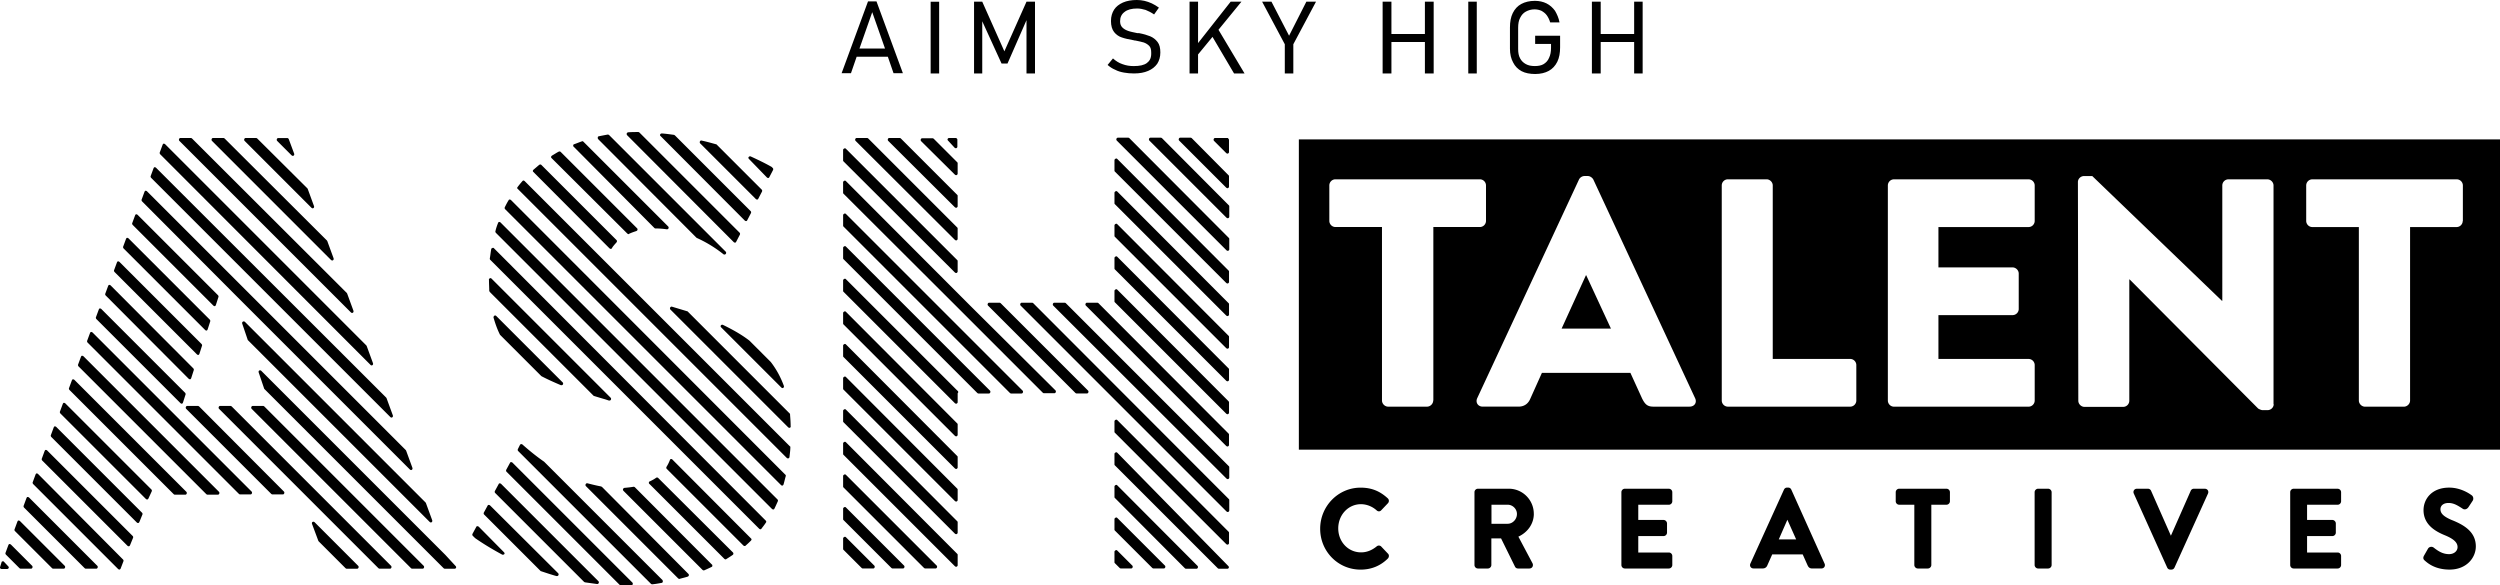 <svg xmlns="http://www.w3.org/2000/svg" viewBox="0 0 1000 234.18"><path d="M342.66 22.69h12.48l2.27 6.58h3.74L350.6.57h-3.4l-10.55 28.7h3.74l2.27-6.58Zm6.24-17.81L354 19.4h-10.21l5.1-14.52Zm23.36-4.2h3.4v28.7h-3.4zm29.49 19.85L392.9.68h-3.28v28.7h3.28V8.51l7.72 16.9H403l7.6-17.35v21.32h3.4V.68h-3.4l-8.85 19.85zm57.05 4.65c-1.25.91-2.95 1.25-5.33 1.25-1.59 0-3.06-.23-4.54-.79-1.36-.45-2.61-1.25-3.74-2.27l-2.15 2.61c.91.79 1.93 1.48 3.06 1.93 1.02.57 2.27.91 3.52 1.13s2.49.34 3.97.34c2.27 0 4.08-.34 5.67-1.02 1.59-.68 2.72-1.59 3.63-2.84.79-1.25 1.25-2.72 1.25-4.54 0-1.81-.34-3.18-1.13-4.2-.79-1.02-1.81-1.81-2.95-2.27s-2.61-.91-4.42-1.25h-.68c-1.59-.34-2.84-.57-3.74-.91s-1.59-.68-2.27-1.36c-.57-.57-.91-1.36-.91-2.49 0-1.59.57-2.84 1.81-3.74 1.13-.91 2.84-1.36 4.99-1.36 1.13 0 2.27.23 3.4.57 1.13.45 2.27 1.02 3.4 1.81l1.93-2.72c-.91-.68-1.93-1.25-2.84-1.7-1.02-.45-1.93-.79-2.95-1.02-1.02-.23-2.04-.34-3.06-.34-2.15 0-3.97.34-5.56 1.02-1.48.68-2.72 1.59-3.52 2.84-.79 1.25-1.25 2.72-1.25 4.54 0 1.93.45 3.4 1.25 4.42s1.93 1.81 3.06 2.15c1.25.45 2.84.79 4.76 1.13l.45.11h.23c1.36.23 2.49.57 3.4.79.91.34 1.59.79 2.15 1.36s.79 1.48.79 2.49c.11 2.16-.45 3.41-1.7 4.31Zm20.42-3.4 5.78-7.03 8.62 14.63h4.2l-10.43-17.47L496.57.68h-4.31l-13.04 16.56V.68h-3.4v28.7h3.4v-7.6zm34.7 7.6h3.41V17.7L526.4.68h-3.86l-6.91 13.61L508.59.68h-3.74l9.07 17.02v11.68zm42.65-12.59h13.39v12.59h3.51V.68h-3.51v12.93h-13.39V.68h-3.52v28.7h3.52V16.79zM587.31.68h3.4v28.7h-3.4zm21.32 27.79c1.48.79 3.4 1.13 5.44 1.13 2.15 0 3.97-.45 5.44-1.25s2.61-2.04 3.4-3.63c.79-1.59 1.13-3.52 1.13-5.78v-4.65h-9.98v3.29h6.35v1.48c0 1.59-.23 2.95-.79 4.08-.45 1.13-1.25 1.93-2.15 2.49s-2.15.79-3.52.79c-1.48 0-2.61-.23-3.63-.79s-1.81-1.36-2.27-2.27c-.57-1.02-.79-2.27-.79-3.74v-8.51c0-1.59.23-2.95.79-3.97.57-1.13 1.25-1.93 2.27-2.49s2.15-.91 3.52-.91c1.02 0 1.93.23 2.72.57.79.45 1.59 1.02 2.15 1.81.57.79 1.02 1.7 1.36 2.84h3.74c-.34-1.81-1.02-3.29-1.81-4.65-.91-1.25-2.04-2.27-3.4-2.95-1.36-.68-2.95-1.02-4.65-1.02-2.15 0-3.97.45-5.44 1.25-1.48.79-2.61 2.04-3.4 3.63-.79 1.59-1.13 3.52-1.13 5.78v8.51c0 2.15.45 3.97 1.25 5.44.79 1.59 1.93 2.72 3.4 3.52Zm31.65-11.68h13.38v12.59h3.4V.68h-3.4v12.93h-13.38V.68h-3.52v28.7h3.52V16.79zm-5.89 93.28-9.75 21.38h19.74l-9.91-21.38h-.08z"/><path d="M519.54 55.75v124.11H1000V55.75H519.54Zm53.74 104.45c0 1.31-1.15 2.46-2.46 2.46h-15.57c-1.31 0-2.46-1.15-2.46-2.46V90.81h-18.6c-1.39 0-2.46-1.15-2.46-2.46V74.18c0-1.31 1.06-2.46 2.46-2.46h57.75c1.39 0 2.46 1.15 2.46 2.46v14.17c0 1.31-1.06 2.46-2.46 2.46h-18.6v69.39h-.08Zm102.56 2.46h-14.42c-2.38 0-3.36-.82-4.59-3.28l-4.67-10.24h-35.39l-4.67 10.4c-.66 1.56-2.05 3.11-4.67 3.11h-14.34c-1.97 0-2.95-1.72-2.21-3.36L631.6 71.8c.41-.82 1.31-1.39 2.21-1.39h1.31c.9 0 1.8.66 2.21 1.39l40.72 87.49c.82 1.72-.24 3.36-2.21 3.36Zm66.69-2.46c0 1.31-1.06 2.46-2.46 2.46h-48.91c-1.39 0-2.46-1.15-2.46-2.46V74.18c0-1.31 1.06-2.46 2.46-2.46h15.48c1.31 0 2.46 1.15 2.46 2.46v69.39h30.97c1.39 0 2.46 1.15 2.46 2.46v14.17Zm71.35-71.84c0 1.31-1.06 2.46-2.46 2.46h-36.05v16.14h29.66c1.31 0 2.46 1.15 2.46 2.46v14.17c0 1.39-1.15 2.46-2.46 2.46h-29.66v17.53h36.05c1.39 0 2.46 1.15 2.46 2.46v14.17c0 1.31-1.06 2.46-2.46 2.46H757.6c-1.39 0-2.46-1.15-2.46-2.46V74.19c0-1.31 1.06-2.46 2.46-2.46h53.82c1.39 0 2.46 1.15 2.46 2.46v14.18Zm95.6 73.32c0 1.31-1.15 2.38-2.46 2.38h-2.05c-.41 0-1.39-.41-1.72-.66l-51.37-51.61h-.16v48.5c0 1.31-1.06 2.46-2.46 2.46h-15.48c-1.31 0-2.46-1.15-2.46-2.46l-.16-87.49c0-1.31 1.15-2.38 2.46-2.38h3.28l51.86 49.89h.16V74.19c0-1.31 1.06-2.46 2.46-2.46h15.57c1.31 0 2.46 1.15 2.46 2.46v87.49h.08Zm75.61-73.32c0 1.31-1.06 2.46-2.46 2.46h-18.6v69.39c0 1.31-1.15 2.46-2.46 2.46H946c-1.31 0-2.46-1.15-2.46-2.46V90.82h-18.6c-1.39 0-2.46-1.15-2.46-2.46V74.19c0-1.31 1.06-2.46 2.46-2.46h57.75c1.39 0 2.46 1.15 2.46 2.46v14.17h-.08ZM338.38 202.99c-.23-.23-.45-.23-.68-.11-.23.11-.45.34-.45.57v4.2c0 .23.11.34.23.45l19.05 19.05c.11.11.34.23.45.23h4.2c.23 0 .45-.11.57-.45.11-.23 0-.57-.11-.68L338.39 203Zm43.55-107.07c.11.11.34.23.45.23h.23c.23-.11.45-.34.45-.57v-4.2c0-.23-.11-.34-.23-.45l-35.5-35.5c-.11-.11-.34-.23-.45-.23h-4.2c-.23 0-.45.11-.57.45-.11.23 0 .57.11.68l39.7 39.58Zm0-26.09c.11.11.34.23.45.23h.23c.23-.11.45-.34.45-.57v-4.2c0-.23-.11-.34-.23-.45l-9.3-9.3c-.11-.11-.34-.23-.45-.23h-4.2c-.23 0-.45.11-.57.45-.11.23 0 .57.11.68l13.5 13.38Zm0 13.04c.11.11.34.23.45.23h.23c.23-.11.45-.34.45-.57v-4.2c0-.23-.11-.34-.23-.45l-22.46-22.46c-.11-.11-.34-.23-.45-.23h-4.2c-.23 0-.45.11-.57.45-.11.23 0 .57.11.68l26.65 26.54Zm0 26.09c.11.11.34.23.45.23h.23c.23-.11.45-.34.45-.57v-4.2c0-.23-.11-.34-.23-.45l-44.46-44.46c-.23-.23-.45-.23-.68-.11-.23.11-.45.34-.45.57v4.2c0 .23.11.34.23.45l44.46 44.34Zm-43.55-23.37c-.23-.23-.45-.23-.68-.11-.23.11-.45.34-.45.57v4.2c0 .23.11.34.23.45l66.47 66.47c.11.11.34.23.45.23h4.2c.23 0 .45-.11.57-.45.11-.23 0-.57-.11-.68L338.4 85.61Zm49.9 36.87-49.91-50.02c-.23-.23-.45-.23-.68-.11-.23.11-.45.34-.45.57v4.2c0 .23.11.34.23.45l44.69 44.58 34.93 34.93c.11.11.34.23.45.23h4.2c.23 0 .45-.11.57-.45.11-.23 0-.57-.11-.68l-33.91-33.69Zm12.03-1.14c-.11-.11-.34-.23-.45-.23h-4.2c-.23 0-.45.11-.57.45-.11.23 0 .57.11.68l34.93 34.93c.11.11.34.23.45.23h4.2c.23 0 .45-.11.57-.45.11-.23 0-.57-.11-.68l-34.93-34.93Zm46.61 72.82c-.23-.23-.45-.23-.68-.11-.23.11-.45.34-.45.57v4.2c0 .23.11.34.23.45l27.9 28.02c.11.11.34.23.45.23h4.2c.23 0 .45-.11.57-.45.11-.23 0-.57-.11-.68l-32.1-32.21Zm0-26.09c-.23-.23-.45-.23-.68-.11-.23.11-.45.34-.45.57v4.2c0 .23.11.34.23.45l44.46 44.46c.11.11.34.23.45.23h.23c.23-.11.45-.34.45-.57v-4.2c0-.23-.11-.34-.23-.45l-44.46-44.58Zm-33.57-46.73c-.11-.11-.34-.23-.45-.23h-4.2c-.23 0-.45.11-.57.45-.11.23 0 .57.11.68l82.34 82.34c.11.11.34.23.45.23h.23c.23-.11.45-.34.45-.57v-4.2c0-.23-.11-.34-.23-.45l-78.15-78.26Zm-74.97-22.68c-.23-.23-.45-.23-.68-.11-.23.11-.45.34-.45.57v4.2c0 .23.11.34.23.45l53.42 53.42c.11.11.34.23.45.23h4.2c.23 0 .45-.11.57-.45.11-.23 0-.57-.11-.68l-57.62-57.62Zm88.01 22.68c-.11-.11-.34-.23-.45-.23h-4.2c-.23 0-.45.11-.57.45-.11.23 0 .57.11.68l69.3 69.19c.11.11.34.23.45.23h.23c.23-.11.45-.34.45-.57v-4.2c0-.23-.11-.34-.23-.45l-65.11-65.11Zm20.53 85.86c-.23-.23-.45-.23-.68-.11-.23.11-.45.34-.45.57v4.2c0 .23.11.34.23.45l14.86 14.86c.11.11.34.23.45.23h4.2c.23 0 .45-.11.57-.45.11-.23 0-.57-.11-.68l-19.05-19.05Zm-108.54-43.32c-.23-.23-.45-.23-.68-.11-.23.11-.45.34-.45.57v4.2c0 .23.11.34.23.45l44.46 44.46c.11.11.34.23.45.23h.23c.23-.11.45-.34.45-.57v-4.2c0-.23-.11-.34-.23-.45l-44.46-44.58Zm0 26.08c-.23-.23-.45-.23-.68-.11-.23.11-.45.34-.45.57v4.2c0 .23.11.34.23.45l32.1 32.1c.11.11.34.23.45.23h4.2c.23 0 .45-.11.57-.45.11-.23 0-.57-.11-.68l-36.29-36.29Zm0-13.04c-.23-.23-.45-.23-.68-.11-.23.11-.45.34-.45.57v4.2c0 .23.11.34.23.45l44.46 44.46c.11.11.34.23.45.23h.23c.23-.11.45-.34.45-.57v-4.2c0-.23-.11-.34-.23-.45l-44.46-44.58Zm0-26.09c-.23-.23-.45-.23-.68-.11-.23.11-.45.34-.45.57v4.2c0 .23.11.34.23.45l44.46 44.46c.11.11.34.23.45.23h.23c.23-.11.45-.34.45-.57v-4.2c0-.23-.11-.34-.23-.45l-44.46-44.58Zm0-39.13c-.23-.23-.45-.23-.68-.11-.23.11-.45.34-.45.57v4.2c0 .23.11.34.23.45l44.46 44.46c.11.11.34.23.45.23h.23c.23-.11.45-.34.45-.57v-3.63c.11-.11.23-.23.23-.45s-.11-.45-.34-.57l-44.58-44.57Zm43.44-52.62c.11.11.34.23.45.23h.23c.23-.11.45-.34.45-.57v-2.84c0-.34-.34-.68-.68-.68h-2.61c-.23 0-.45.11-.57.34s-.11.45.11.68l2.61 2.83Zm65.1 122.04c-.23-.23-.45-.23-.68-.11-.23.11-.45.34-.45.57v4.2c0 .23.11.34.23.45l41.06 41.06c.11.11.34.23.45.23h3.4c.23 0 .45-.11.57-.34s0-.57-.11-.68l-44.46-45.37Zm-108.54-56.37c-.23-.23-.45-.23-.68-.11-.23.11-.45.34-.45.57v4.2c0 .23.11.34.23.45l44.46 44.46c.11.11.34.23.45.23h.23c.23-.11.45-.34.45-.57v-4.2c0-.23-.11-.34-.23-.45l-44.46-44.58Zm0 13.04c-.23-.23-.45-.23-.68-.11-.23.11-.45.34-.45.57v4.2c0 .23.11.34.23.45l44.46 44.46c.11.11.34.23.45.23h.23c.23-.11.45-.34.45-.57v-4.2c0-.23-.11-.34-.23-.45l-44.46-44.58Zm108.54 82.46c-.23-.23-.45-.23-.68-.11-.23.11-.45.34-.45.57v4.2c0 .23.11.34.23.45l1.81 1.81c.11.11.34.23.45.23h4.2c.23 0 .45-.11.57-.45.11-.23 0-.57-.11-.68l-6.01-6.01Zm-7.48-98.91c-.11-.11-.34-.23-.45-.23h-4.2c-.23 0-.45.11-.57.45-.11.23 0 .57.11.68l56.14 56.14c.11.11.34.23.45.23h.23c.23-.11.45-.34.45-.57v-4.2c0-.23-.11-.34-.23-.45l-51.95-52.06ZM338.38 214.9c-.23-.23-.45-.23-.68-.11-.23.11-.45.34-.45.57v4.2c0 .23.11.34.23.45l7.15 7.15c.11.11.34.23.45.23h4.2c.23 0 .45-.11.57-.45.11-.23 0-.57-.11-.68l-11.34-11.34ZM476.75 55.31c-.11-.11-.34-.23-.45-.23h-4.2c-.23 0-.45.11-.57.45-.11.23 0 .57.11.68l18.83 18.83c.11.11.34.23.45.23h.23c.23-.11.45-.34.45-.57v-4.2c0-.23-.11-.34-.23-.45L476.74 55.3Zm-24.95 0c-.11-.11-.34-.23-.45-.23h-4.2c-.23 0-.45.11-.57.45-.11.23 0 .57.11.68l43.89 43.89c.11.11.34.23.45.23h.23c.23-.11.45-.34.45-.57v-4.2c0-.23-.11-.34-.23-.45l-39.7-39.81Zm13.04 0c-.11-.11-.34-.23-.45-.23h-4.2c-.23 0-.45.11-.57.45-.11.23 0 .57.11.68l30.85 30.85c.11.11.34.23.45.23h.23c.23-.11.45-.34.45-.57v-4.2c0-.23-.11-.34-.23-.45L464.83 55.3Zm-17.92 47.41c-.23-.23-.45-.23-.68-.11-.23.11-.45.34-.45.57v4.2c0 .23.11.34.23.45l44.46 44.46c.11.11.34.23.45.23h.23c.23-.11.45-.34.45-.57v-4.2c0-.23-.11-.34-.23-.45l-44.46-44.57Zm0-39.13c-.23-.23-.45-.23-.68-.11-.23.11-.45.34-.45.57v4.2c0 .23.11.34.23.45l44.46 44.46c.11.11.34.23.45.23h.23c.23-.11.45-.34.45-.57v-4.2c0-.23-.11-.34-.23-.45l-44.46-44.58Zm0 26.09c-.23-.23-.45-.23-.68-.11-.23.11-.45.34-.45.57v4.2c0 .23.11.34.23.45l44.46 44.46c.11.11.34.23.45.23h.23c.23-.11.45-.34.45-.57v-4.2c0-.23-.11-.34-.23-.45l-44.46-44.57Zm0-13.05c-.23-.23-.45-.23-.68-.11-.23.11-.45.34-.45.57v4.2c0 .23.11.34.23.45l44.46 44.46c.11.11.34.23.45.23h.23c.23-.11.45-.34.45-.57v-4.2c0-.23-.11-.34-.23-.45l-44.46-44.58Zm44.01-21.43h-4.88c-.23 0-.45.11-.57.45-.11.23 0 .57.11.68l4.88 4.88c.11.11.34.23.45.23h.23c.23-.11.45-.34.45-.57v-4.88c0-.23-.11-.34-.23-.45-.11-.34-.23-.34-.45-.34Zm-44.01 60.68c-.23-.23-.45-.23-.68-.11-.23.11-.45.34-.45.57v4.2c0 .23.11.34.23.45l44.46 44.46c.11.11.34.23.45.23h.23c.23-.11.45-.34.45-.57v-4.2c0-.11-.11-.34-.23-.45l-44.46-44.58Zm-249.18 10.43c-.23.11-.34.45-.34.68.68 2.38 1.48 4.65 2.49 6.69 0 .11.11.11.11.23l16.44 16.44.11.11c2.38 1.25 4.88 2.38 7.83 3.63h.23c.23 0 .45-.11.57-.34s.11-.57-.11-.79l-26.54-26.54c-.23-.23-.57-.34-.79-.11Zm-.12-26.99c-.23-.23-.45-.23-.68-.11-.23.11-.45.23-.45.45-.23 1.25-.34 2.49-.57 3.74 0 .23 0 .34.23.57l107.52 107.52c.11.11.34.23.45.23.23 0 .34-.11.45-.23.57-.79 1.25-1.59 1.81-2.49.23-.23.11-.57-.11-.79L197.61 99.33Zm-1.7 17.47 41.51 41.51q.11.11.23.11c1.48.45 2.95.91 4.54 1.36l1.36.45h.23c.23 0 .45-.11.57-.34s.11-.57-.11-.79l-47.64-47.64c-.23-.23-.45-.23-.68-.11-.23.11-.45.34-.34.57 0 1.59.11 3.06.11 4.42.12.23.12.34.23.46ZM200.23 89c-.11-.11-.34-.23-.57-.23s-.34.23-.45.45c-.45 1.13-.79 2.15-1.02 3.18-.11.23 0 .45.11.68l110.47 110.47c.11.11.34.23.45.23h.11c.23 0 .34-.11.45-.34.45-.91.91-1.93 1.36-2.95.11-.23 0-.57-.11-.68L200.22 89Zm68.74 94.82c-.11-.11-.34-.23-.57-.23s-.34.23-.45.45c-.34.91-.79 1.81-1.36 2.72-.11.23-.11.57.11.79l30.62 30.62c.11.11.34.23.45.23s.34 0 .45-.11l.23-.23c.68-.57 1.36-1.25 1.93-1.81.11-.11.23-.34.23-.45 0-.23-.11-.34-.23-.45l-31.42-31.53Zm24.49-87c.11.11.34.23.45.23h.11c.23 0 .34-.11.45-.34l1.48-2.84c.11-.23.11-.57-.11-.79L255.8 53.04c-.11-.11-.34-.23-.45-.23h-.11c-1.25 0-2.49 0-3.97.11-.23 0-.45.23-.57.45-.11.23 0 .45.11.68l42.65 42.76Zm-14.85-1.7c.11 0 .11.11.23.11 3.74 1.7 7.26 3.86 10.55 6.47.11.11.23.11.45.11s.34-.11.45-.23c.23-.23.23-.68 0-.91l-46.62-46.62a.879.879 0 0 0-.57-.23c-1.25.23-2.38.45-3.52.68-.23 0-.45.23-.45.45-.11.23 0 .45.11.68L278.6 95.1Zm-16.9-3.97c.11.11.23.23.45.23 1.48 0 2.95.11 4.54.34h.11c.23 0 .45-.11.57-.34s.11-.57-.11-.79l-33.91-33.91c-.23-.23-.45-.23-.68-.11-1.02.34-2.04.79-3.06 1.13-.23.11-.34.23-.34.45s0 .45.23.57l32.21 32.44Zm36.18-2.95c.11.11.34.23.45.23h.11c.23 0 .34-.11.45-.34l1.48-2.84c.11-.23.11-.57-.11-.79l-30.28-30.28c-.11-.11-.23-.11-.34-.23-1.7-.23-3.29-.45-4.88-.57-.23 0-.57.11-.68.34-.11.23-.11.57.11.68l33.69 33.8ZM205 185.07c-.11-.11-.34-.23-.57-.23s-.34.11-.45.34l-1.48 2.72c-.11.23-.11.57.11.79l45.25 45.25c.11.11.23.23.45.23h4.2c.23 0 .45-.11.57-.45.11-.23 0-.57-.11-.68l-47.98-47.98Zm110.92-19.63-40.83-40.83q-.11-.11-.23-.11l-6.01-1.81c-.34-.11-.57 0-.79.34-.11.23-.11.57.11.79l47.07 47.07c.11.11.34.23.45.23h.23c.23-.11.45-.34.34-.57 0-1.59-.11-3.06-.23-4.54 0-.35 0-.46-.11-.57Zm-111.49-85.4c-.11-.11-.34-.23-.57-.23s-.34.11-.45.34c-.57.91-1.02 1.81-1.48 2.72-.11.23-.11.57.11.79L312.4 194.02c.11.11.34.23.45.23h.11a.86.86 0 0 0 .45-.45c.34-1.13.57-2.27.91-3.4 0-.23 0-.45-.23-.57L204.41 80.03Zm5.44-7.6c-.11-.11-.34-.23-.45-.23-.23 0-.34.11-.45.23-.68.79-1.36 1.59-1.93 2.38-.23.23-.23.57.11.79l107.52 107.52c.11.11.34.23.45.23h.23c.23-.11.45-.34.45-.57.11-1.25.34-2.61.34-3.86 0-.23 0-.34-.23-.45L209.86 72.43Zm41.06 20.98c.11.11.34.23.45.23s.23 0 .23-.11c.91-.45 1.93-.79 2.95-1.13a.86.86 0 0 0 .45-.45c0-.23 0-.45-.11-.57l-30.62-30.62a.677.677 0 0 0-.79-.11c-.91.45-1.7 1.02-2.72 1.59-.11.11-.23.23-.34.45 0 .23 0 .34.23.57l30.28 30.17Zm-7.14 5.9c.11.11.34.23.45.23h.11c.23 0 .34-.11.45-.34.45-.79 1.13-1.48 1.81-2.27.23-.23.23-.68 0-.91l-30.06-30.06c-.23-.23-.57-.23-.91 0-.79.68-1.59 1.36-2.27 1.93-.11.11-.23.34-.23.45 0 .23.11.34.23.45l30.4 30.51Zm56.03 36.97c-3.06-2.38-6.69-4.42-10.66-6.35-.34-.11-.68 0-.79.23-.23.23-.11.57.11.79L312.52 155c.11.11.34.23.45.23s.23 0 .34-.11c.23-.11.34-.45.23-.79-1.25-3.4-2.95-6.58-5.22-9.53l-8.51-8.51Zm-36.53 54.9a.677.677 0 0 0-.79-.11c-.79.57-1.59 1.02-2.61 1.48-.23.11-.34.23-.34.45s0 .45.23.57l29.94 29.94c.11.11.34.23.45.23s.23 0 .34-.11c.91-.57 1.81-1.13 2.61-1.7.11-.11.23-.23.23-.45s0-.34-.23-.57l-29.83-29.72Zm-45.59-6.47q-.11-.11 0 0c-2.95-2.04-5.78-4.31-8.73-6.92-.11-.11-.34-.23-.57-.11-.23 0-.34.11-.45.34l-.79 1.59c-.11.23-.11.57.11.79l53.08 53.08c.11.11.34.23.45.23h.11c1.25-.11 2.49-.34 3.74-.57.23 0 .45-.23.45-.45.11-.23 0-.45-.11-.68l-47.3-47.3Zm23.14 10.1c-.11-.11-.23-.11-.34-.23-1.81-.34-3.63-.79-5.44-1.25-.34-.11-.57 0-.79.34-.11.23-.11.57.11.79l36.86 36.86c.11.11.34.23.45.23h.11c1.13-.34 2.27-.57 3.29-.91a.86.86 0 0 0 .45-.45c0-.23 0-.45-.11-.57l-34.59-34.82Zm13.15.11a.879.879 0 0 0-.57-.23c-1.25.23-2.49.34-3.63.45-.23 0-.45.23-.57.45-.11.23 0 .45.11.68l31.64 31.64c.11.11.34.23.45.23h.23c1.02-.45 2.04-.91 2.95-1.36.23-.11.34-.23.34-.45s0-.45-.23-.57l-30.74-30.85Zm-53.53-1.36c-.11-.11-.34-.23-.57-.23s-.34.11-.45.34l-1.48 2.72c-.11.23-.11.57.11.79l35.5 35.5c.11.11.23.11.34.23 1.59.23 3.18.45 4.88.68h.11c.23 0 .45-.11.57-.34s.11-.57-.11-.79l-38.9-38.9Zm-8.96 17.13c-.11-.11-.34-.23-.57-.23s-.34.11-.45.34l-1.48 2.72c-.11.23-.11.57.11.79l.79.79s.11 0 .11.11c3.4 2.38 7.03 4.54 10.78 6.58.11 0 .23.11.34.11.23 0 .34-.11.57-.23.23-.23.11-.57-.11-.79l-10.09-10.21Zm4.54-8.51c-.11-.11-.34-.23-.57-.23s-.34.11-.45.34l-1.48 2.72c-.11.23-.11.57.11.79l22.57 22.57q.11.11.23.11c2.04.68 4.08 1.36 6.12 1.93h.23c.23 0 .45-.11.57-.34s.11-.57-.11-.79l-27.22-27.11ZM306.73 70.96c.11.11.34.23.45.23h.11c.23 0 .34-.11.45-.34l1.48-2.84c.11-.23.11-.57-.11-.79l-.34-.34-.11-.11c-2.61-1.48-5.44-2.84-8.39-4.2-.34-.11-.57 0-.79.23s-.11.57.11.79l7.15 7.37Zm-4.42 8.63c.11.11.34.23.45.23h.11c.23 0 .34-.11.45-.34l1.48-2.84c.11-.23.11-.57-.11-.79l-18.03-18.03c-.11-.11-.23-.11-.23-.11-1.7-.45-3.63-1.02-5.78-1.48-.34-.11-.57.11-.68.34-.11.23-.11.57.11.79l22.23 22.23ZM124.58 83.1c.11.11.34.23.45.23s.23 0 .34-.11c.23-.11.34-.45.23-.79l-2.49-6.81c0-.11-.11-.11-.11-.23l-20.07-19.96c-.11-.11-.34-.23-.45-.23h-4.2c-.23 0-.45.11-.57.45-.11.23 0 .57.11.68l26.76 26.77Zm-7.94-20.98c.11.11.34.23.45.23s.23 0 .34-.11c.23-.11.34-.45.23-.79l-2.15-5.78c-.11-.23-.34-.45-.57-.45h-3.63c-.23 0-.45.11-.57.45-.11.23 0 .57.11.68l5.78 5.78ZM92.6 116.45l.91.91 70.43 70.43c.11.11.34.23.45.23s.23 0 .34-.11c.23-.11.34-.45.23-.79l-2.49-6.81c0-.11-.11-.11-.11-.23l-70.55-70.55-33-33c-.11-.11-.34-.23-.57-.23s-.34.23-.45.45l-1.13 3.06c-.11.23 0 .45.11.68l35.84 35.96Zm63.51 50.35c.11.11.34.23.45.23s.23 0 .34-.11c.23-.11.34-.45.23-.79l-2.49-6.81c0-.11-.11-.11-.11-.23l-92.1-91.98c-.11-.11-.34-.23-.57-.23s-.34.23-.45.45l-1.13 3.06c-.11.23 0 .45.11.68l95.73 95.73Zm-70.77-44.57c.11.11.34.23.45.23h.11c.23 0 .34-.23.45-.45l1.02-3.18c.11-.23 0-.45-.11-.68L55.05 85.94c-.11-.11-.34-.23-.57-.23s-.34.23-.45.45l-1.13 3.06c-.11.23 0 .45.11.68l32.32 32.32Zm62.83 23.71c.11.11.34.23.45.23s.23 0 .34-.11c.23-.11.34-.45.23-.79l-2.49-6.81c0-.11-.11-.11-.11-.23L66.06 57.69c-.11-.11-.34-.23-.57-.23s-.34.23-.45.45l-1.13 3.06c-.11.23 0 .45.11.68l84.16 84.27Zm-66.12-13.95c.11.11.34.23.45.23h.11c.23 0 .34-.23.45-.45l1.02-3.18c.11-.23 0-.45-.11-.68L51.42 95.36c-.11-.11-.34-.23-.57-.23s-.34.23-.45.45l-1.13 3.06c-.11.23 0 .45.11.68l32.66 32.66Zm58.3-7.04c.11.11.34.23.45.23s.23 0 .34-.11c.23-.11.34-.45.23-.79l-2.49-6.81c0-.11-.11-.11-.11-.23L76.84 55.43c-.11-.11-.34-.23-.45-.23h-4.2c-.23 0-.45.11-.57.45-.11.23 0 .57.11.68l68.62 68.62Zm-7.94-20.98c.11.11.34.23.45.23s.23 0 .34-.11c.23-.11.34-.45.23-.79l-2.49-6.81c0-.11-.11-.11-.11-.23L89.88 55.43c-.11-.11-.34-.23-.45-.23h-4.2c-.23 0-.45.11-.57.45-.11.23 0 .57.11.68l47.63 47.64ZM7.98 208.43c-.11-.11-.34-.23-.57-.23s-.34.23-.45.45l-1.13 3.06c-.11.23 0 .57.11.68l14.86 14.86c.11.11.34.23.45.23h4.2c.23 0 .45-.11.57-.45.11-.23 0-.57-.11-.68L7.99 208.43Zm-3.62 9.41c-.11-.11-.34-.23-.57-.23s-.34.23-.45.45l-1.13 3.06c-.11.23 0 .45.11.68l5.44 5.44c.11.11.34.23.45.23h4.2c.23 0 .45-.11.57-.45.11-.23 0-.57-.11-.68l-8.5-8.51Zm-2.73 6.92c-.11-.23-.34-.23-.57-.23s-.45.23-.45.45l-.57 1.81c-.11.23 0 .45.11.57.11.23.34.23.57.23h2.15c.23 0 .45-.11.57-.34s.11-.45-.11-.68l-1.7-1.81Zm9.98-25.74c-.11-.11-.34-.23-.57-.23s-.34.23-.45.45l-1.13 3.06c-.11.23 0 .45.11.68l24.27 24.27c.11.11.34.23.45.23h4.2c.23 0 .45-.11.57-.45.11-.23 0-.57-.11-.68l-27.33-27.34Zm7.26-18.83c-.11-.11-.34-.23-.57-.23s-.34.23-.45.45l-1.13 3.06c-.11.23 0 .45.11.68l34.14 34.14c.11.11.34.23.45.23h.11c.23 0 .34-.23.45-.34l1.25-3.06c.11-.23 0-.57-.11-.68l-34.25-34.25Zm-3.63 9.41c-.11-.11-.34-.23-.57-.23s-.34.23-.45.45l-1.13 3.06c-.11.23 0 .45.11.68l34.03 34.03c.11.11.34.23.45.23h.11c.23 0 .34-.23.45-.34l1.13-2.95c.11-.23 0-.57-.11-.68L15.23 189.6Zm10.89-28.24c-.11-.11-.34-.23-.57-.23s-.34.23-.45.45l-1.13 3.06c-.11.23 0 .45.11.68l34.25 34.25c.11.11.34.23.45.23h.11c.23 0 .34-.23.45-.34l1.36-2.95c.11-.23 0-.57-.11-.68l-34.48-34.48Zm71-32.67c-.23.11-.34.45-.23.79l2.15 6.35c0 .11.11.23.11.23l72.7 72.7c.11.11.34.23.45.23s.23 0 .34-.11c.23-.11.34-.45.23-.79l-2.49-6.81c0-.11-.11-.11-.11-.23L98.03 128.8c-.23-.23-.57-.34-.91-.12ZM22.5 170.77c-.11-.11-.34-.23-.57-.23s-.34.23-.45.45l-1.13 3.06c-.11.23 0 .45.11.68l34.25 34.25c.11.11.34.23.45.23h.11c.23 0 .34-.23.45-.34l1.25-3.06c.11-.23 0-.57-.11-.68l-34.37-34.37Zm155.61 51.16-73.61-73.61a.677.677 0 0 0-.79-.11c-.23.11-.34.45-.23.79l2.15 6.35c0 .11.11.23.11.23l71.68 71.68c.11.11.34.23.45.23h3.97c.23 0 .45-.11.57-.34s0-.57-.11-.68l-4.19-4.54Zm-72.36-59.32c-.11-.11-.34-.23-.45-.23h-4.2c-.23 0-.45.11-.57.45-.11.23 0 .57.11.68l63.74 63.74c.11.11.34.23.45.23h4.2c.23 0 .45-.11.57-.45.11-.23 0-.57-.11-.68l-63.74-63.74Zm-75.99-10.66c-.11-.11-.34-.23-.57-.23s-.34.23-.45.45l-1.13 3.06c-.11.23 0 .45.11.68l41.74 41.74c.11.11.34.23.45.23h4.2c.23 0 .45-.11.57-.45.11-.23 0-.57-.11-.68l-44.8-44.8Zm3.63-9.42c-.11-.11-.34-.23-.57-.23s-.34.23-.45.45l-1.13 3.06c-.11.23 0 .45.11.68l51.15 51.15c.11.11.34.23.45.23h4.2c.23 0 .45-.11.57-.45.11-.23 0-.57-.11-.68L33.4 142.52Zm45.37-.79c.11.11.34.23.45.23h.11c.23 0 .34-.23.45-.45l1.02-3.18c.11-.23 0-.45-.11-.68l-32.89-32.89c-.11-.11-.34-.23-.57-.23s-.34.23-.45.45l-1.13 3.06c-.11.23 0 .45.11.68l33 33Zm-41.74-8.73c-.11-.11-.34-.23-.57-.23s-.34.23-.45.45l-1.13 3.06c-.11.23 0 .45.11.68l60.57 60.57c.11.11.34.23.45.23h4.2c.23 0 .45-.11.57-.45.11-.23 0-.57-.11-.68l-63.63-63.63Zm42.65 29.6c-.11-.11-.34-.23-.45-.23h-4.31c-.23 0-.45.11-.57.45-.11.23 0 .57.11.68l34.03 34.03c.11.11.34.23.45.23h4.2c.23 0 .45-.11.57-.45.11-.23 0-.57-.11-.68l-33.91-34.03Zm-4.2-11.12c.11.11.34.23.45.23h.11c.23 0 .34-.23.45-.45l1.02-3.18c.11-.23 0-.45-.11-.68l-33.12-33.23c-.11-.11-.34-.23-.57-.23s-.34.23-.45.45l-1.13 3.06c-.11.23 0 .57.11.68l33.23 33.35Zm-3.29 9.76c.11.11.34.23.45.23h.11c.23 0 .34-.23.45-.45l1.02-3.18c.11-.23 0-.45-.11-.68L40.53 123.6c-.11-.11-.34-.23-.57-.23s-.34.23-.45.45l-1.13 3.06c-.11.23 0 .45.11.68l33.69 33.69Zm53.65 47.63a.677.677 0 0 0-.79-.11c-.23.11-.34.45-.23.79l2.49 6.69c0 .11.11.11.11.23l10.78 10.78c.11.11.34.23.45.23h4.2c.23 0 .45-.11.57-.45.11-.23 0-.57-.11-.68l-17.46-17.47Zm-33.12-46.27c-.11-.11-.34-.23-.45-.23h-4.2c-.23 0-.45.11-.57.45-.11.23 0 .57.11.68l63.74 63.74c.11.11.34.23.45.23h4.2c.23 0 .45-.11.57-.45.11-.23 0-.57-.11-.68l-63.74-63.74Zm459.79 56.01c-.49-.51-1.31-.52-1.84-.05-1.92 1.58-4.02 2.38-6.25 2.38-5.11 0-9.11-4.21-9.11-9.59s3.98-9.68 9.07-9.68c2.25 0 4.53.89 6.26 2.44.28.28.62.43.98.42.34-.01.66-.17.9-.45l2.62-2.75c.28-.28.43-.65.42-1.03-.01-.38-.18-.74-.48-1.01-3.21-2.93-6.55-4.24-10.84-4.24-8.91 0-16.16 7.37-16.16 16.44 0 4.4 1.68 8.51 4.72 11.59 3.04 3.07 7.1 4.76 11.44 4.76s7.96-1.53 10.9-4.43c.28-.29.44-.7.43-1.1-.01-.35-.15-.66-.39-.88l-2.66-2.8Zm61.02-13.11c0-5.52-4.48-10.02-9.98-10.02h-12.36c-.76 0-1.39.63-1.39 1.4V226c0 .77.62 1.4 1.39 1.4h3.97c.74 0 1.39-.65 1.39-1.4v-10.65h3.88l5.59 11.34c.17.34.57.71 1.2.71h4.54c.52 0 .97-.24 1.22-.66.26-.43.26-.98.02-1.45l-5.64-10.63c3.83-1.79 6.18-5.24 6.18-9.15Zm-6.74.08c0 2.12-1.7 3.92-3.71 3.92h-6.48v-7.62h6.48c2.01 0 3.71 1.69 3.71 3.7Zm60.75-10.1h-17.58c-.76 0-1.39.63-1.39 1.4V226c0 .77.62 1.4 1.39 1.4h17.58c.76 0 1.39-.63 1.39-1.4v-3.6c0-.77-.62-1.4-1.39-1.4h-12.22v-6.57h10.11c.76 0 1.39-.63 1.39-1.4v-3.65c0-.74-.65-1.4-1.39-1.4h-10.11v-6.08h12.22c.76 0 1.39-.63 1.39-1.4v-3.6c0-.78-.62-1.4-1.39-1.4Zm48.99.37v-.02c-.11-.2-.4-.8-1.25-.8h-.43c-.55 0-.99.28-1.25.81l-13.44 29.59c-.2.45-.18.95.07 1.33.25.39.68.61 1.18.61h3.76c.81 0 1.47-.46 1.77-1.22l1.96-4.4h12.19l1.98 4.43c.3.62.73 1.2 1.76 1.2h3.76c.5 0 .93-.22 1.18-.61.25-.38.28-.88.07-1.33l-13.3-29.59Zm1.94 19.9h-6.95l3.44-7.86 3.51 7.86Zm60.1-20.27h-18.88c-.76 0-1.39.63-1.39 1.4v3.6c0 .77.62 1.4 1.39 1.4h6.05V226c0 .74.65 1.4 1.39 1.4h4.02c.74 0 1.39-.65 1.39-1.4v-24.11h6.05c.76 0 1.39-.63 1.39-1.4v-3.6c0-.77-.62-1.4-1.38-1.4Zm40.7 0h-4.02c-.74 0-1.39.65-1.39 1.4V226c0 .74.65 1.4 1.39 1.4h4.02c.74 0 1.39-.65 1.39-1.4v-29.11c0-.74-.65-1.4-1.39-1.4Zm62.69 0h-4.41c-.64 0-1.09.42-1.25.83l-7.93 17.97-7.93-17.97a1.35 1.35 0 0 0-1.25-.83h-4.41c-.5 0-.93.22-1.18.61-.25.38-.28.88-.07 1.33l13.36 29.61c.25.51.69.8 1.24.8h.43c.55 0 .99-.28 1.25-.81l13.39-29.59c.2-.45.18-.95-.07-1.33-.25-.39-.68-.61-1.18-.61Zm53.1 0h-17.58c-.76 0-1.39.63-1.39 1.4V226c0 .77.62 1.4 1.39 1.4h17.58c.76 0 1.39-.63 1.39-1.4v-3.6c0-.77-.62-1.4-1.39-1.4h-12.22v-6.57h10.11c.76 0 1.39-.63 1.39-1.4v-3.65c0-.74-.65-1.4-1.39-1.4h-10.11v-6.08h12.22c.76 0 1.39-.63 1.39-1.4v-3.6c0-.78-.62-1.4-1.39-1.4Zm45.88 12.62c-3.37-1.4-4.75-2.68-4.75-4.4 0-1.53 1.27-2.52 3.24-2.52 2.07 0 3.68 1.03 5.38 2.12l.31.2c.31.21.68.29 1.06.21.47-.09.94-.43 1.24-.9l1.64-2.49c.24-.35.32-.81.23-1.27-.09-.41-.32-.76-.63-.96-.72-.54-4.27-3.05-8.96-3.05-7.07 0-10.28 4.67-10.28 9.01 0 5.86 4.83 8.52 8.47 10.02 3.6 1.48 5.14 2.91 5.14 4.76 0 1.61-1.45 2.82-3.37 2.82-2.58 0-4.39-1.23-6.17-2.61-.35-.27-.82-.38-1.27-.29-.44.09-.82.36-1.04.76l-1.56 2.73c-.58 1.06-.17 1.6.34 2.02 1.11.98 4.07 3.57 9.88 3.57 6.82 0 10.5-4.78 10.5-9.27 0-5.84-4.74-8.57-9.38-10.46Z"/></svg>